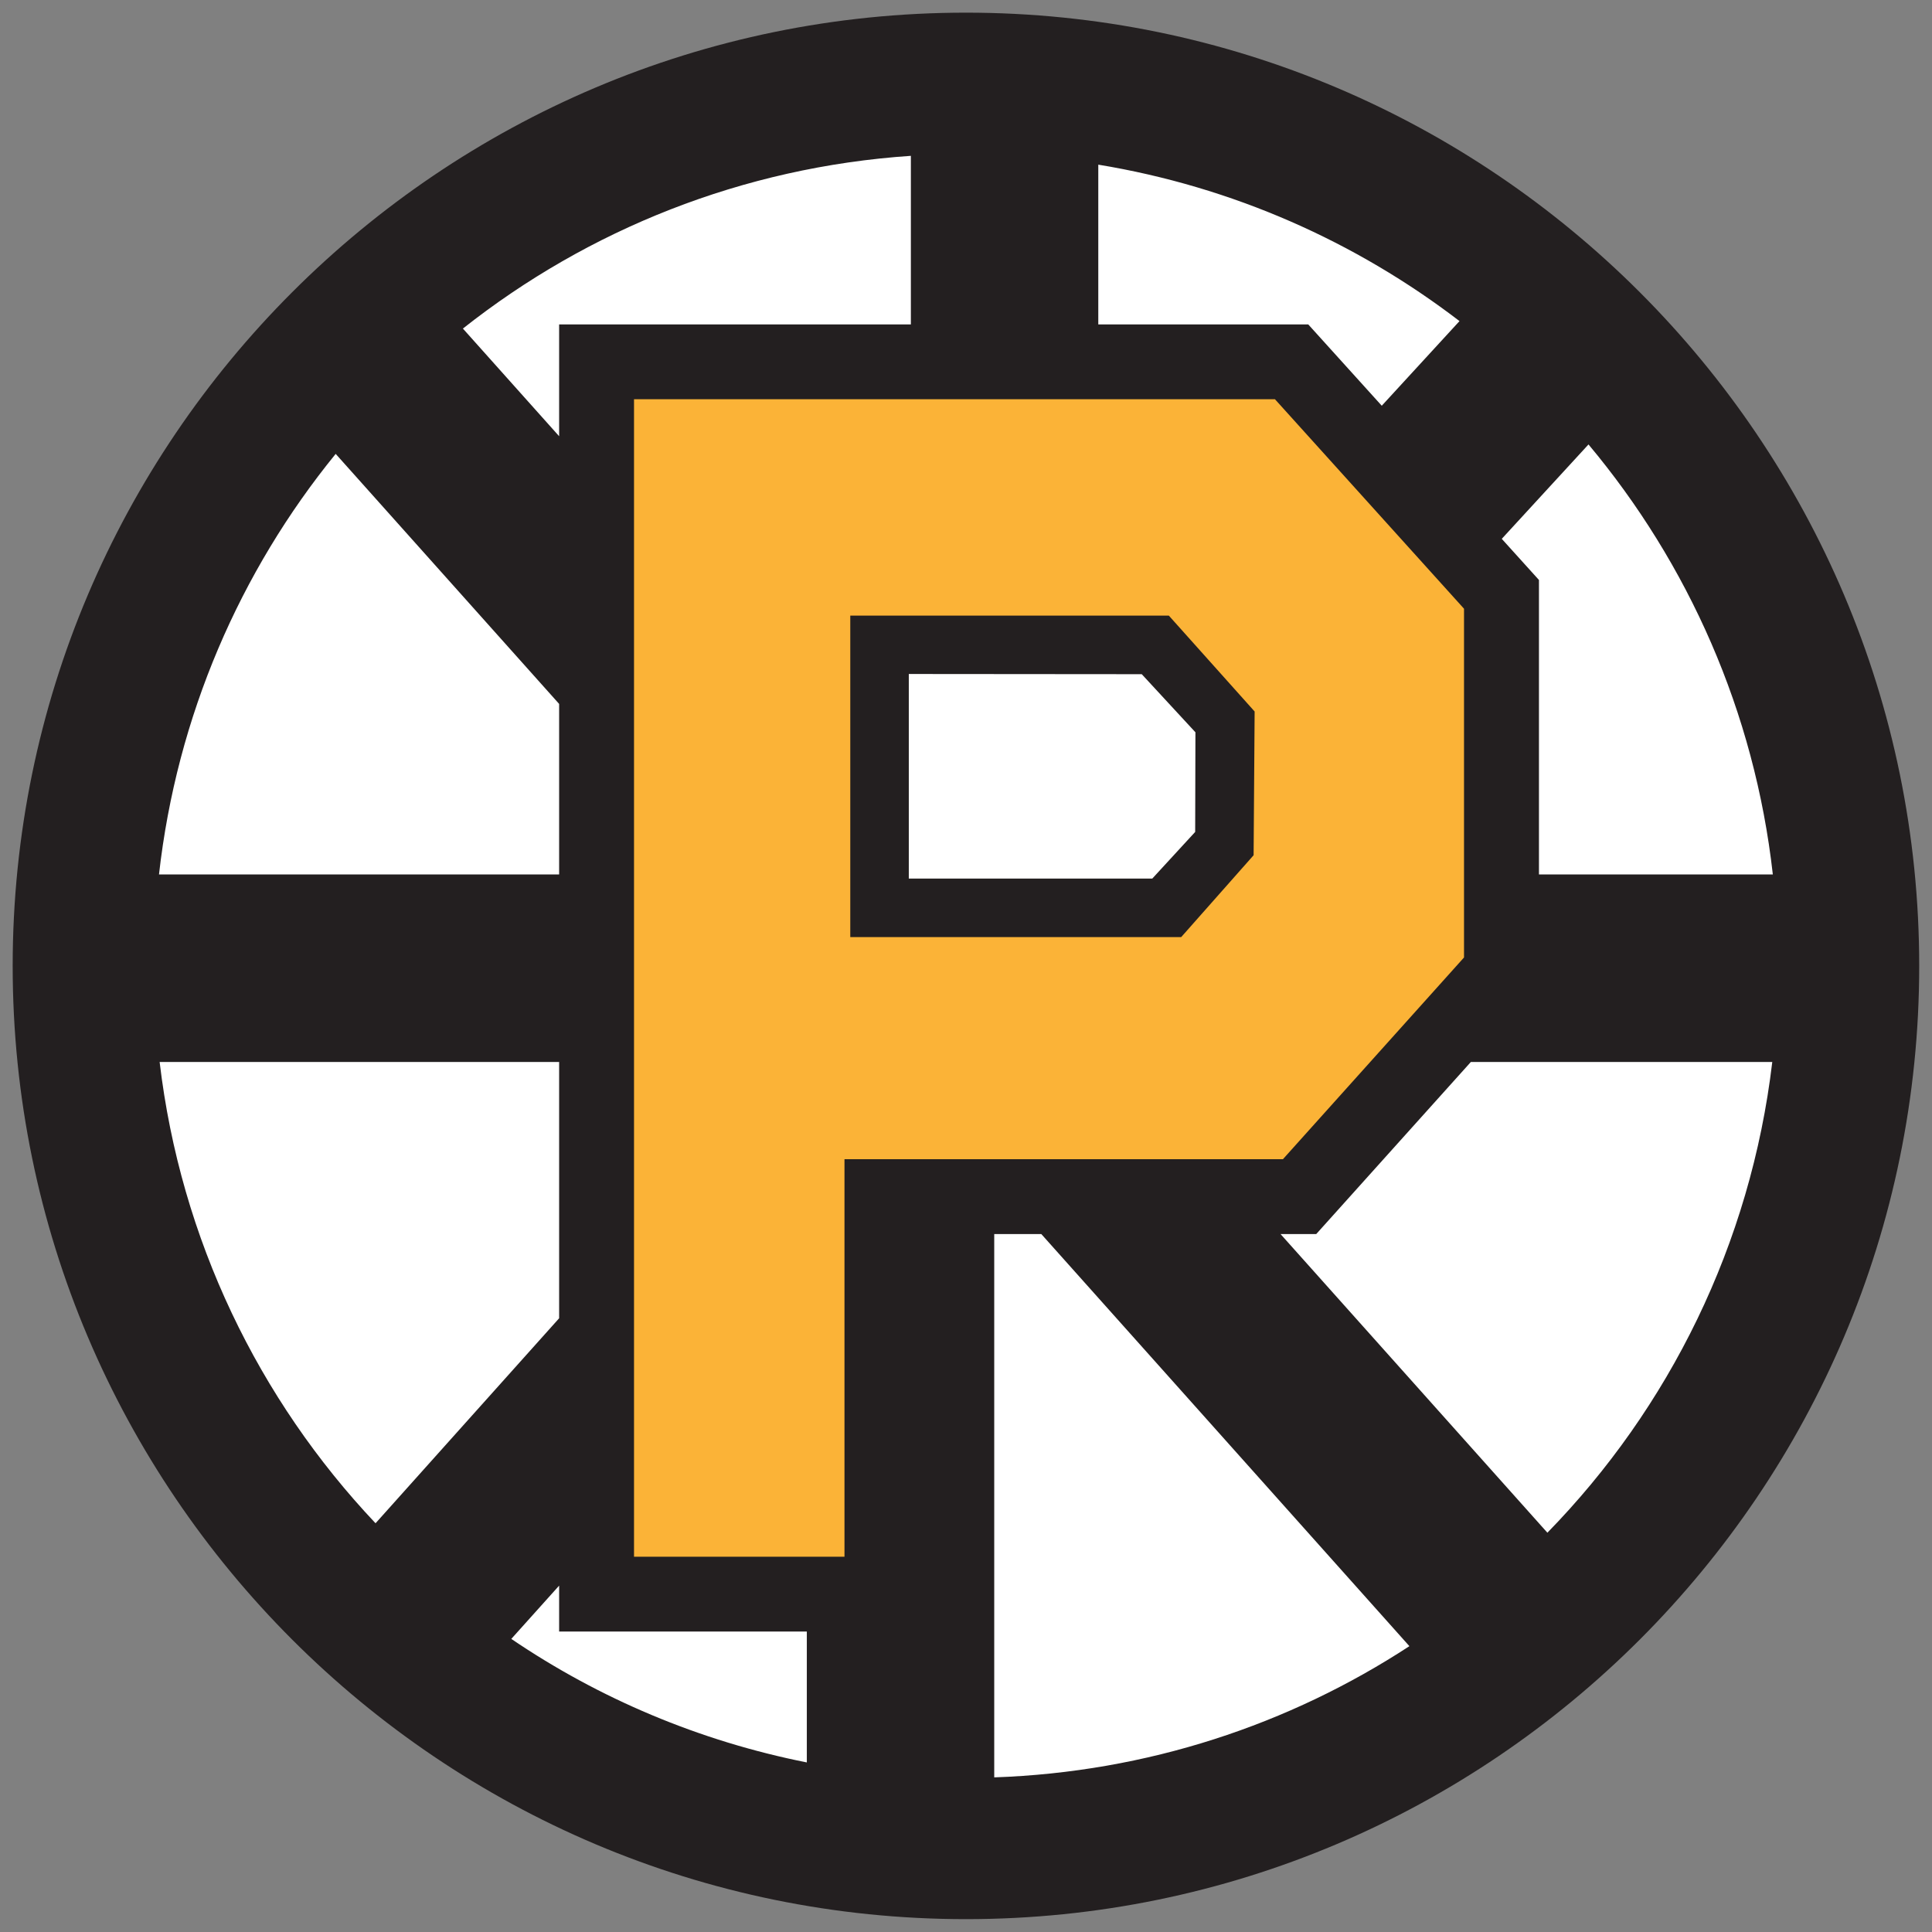 <?xml version="1.0" encoding="UTF-8" standalone="no"?>
<!-- Created with Inkscape (http://www.inkscape.org/) -->

<svg
   xmlns:dc="http://purl.org/dc/elements/1.1/"
   xmlns:cc="http://creativecommons.org/ns#"
   xmlns:rdf="http://www.w3.org/1999/02/22-rdf-syntax-ns#"
   xmlns:svg="http://www.w3.org/2000/svg"
   xmlns="http://www.w3.org/2000/svg"
   version="1.1"
   width="538.583"
   height="538.583"
   id="svg5030">
  <rect width="100%" height="100%" fill="#808080" stroke="none"/>
  <defs
     id="defs5032">
    <clipPath
       id="clipPath3701">
      <path
         d="M 0,0 612,0 612,792 0,792 0,0 z"
         id="path3703" />
    </clipPath>
  </defs>
  <g
     transform="translate(-111.245,-215.931)"
     id="layer1">
    <g
       transform="matrix(3.345,0,0,3.345,-207.216,-579.215)"
       id="g5063">
      <g
         transform="matrix(1.25,0,0,-1.25,-96.991,991.868)"
         id="g3697">
        <g
           clip-path="url(#clipPath3701)"
           id="g3699">
          <g
             transform="translate(218.162,477.374)"
             id="g3705">
            <path
               d="m 0,0 c -33.942,0 -61.554,27.614 -61.554,61.55 0,33.938 27.612,61.549 61.554,61.549 33.929,0 61.541,-27.611 61.541,-61.549 C 61.541,27.614 33.929,0 0,0"
               id="path3707"
               style="fill:#ffffff;fill-opacity:1;fill-rule:nonzero;stroke:none" />
          </g>
          <g
             transform="translate(218.162,602.481)"
             id="g3709"
             style="fill:#231f20;fill-opacity:1">
            <path
               d="m 0,0 c -35.049,0 -63.56,-28.51 -63.56,-63.556 0,-35.042 28.511,-63.552 63.56,-63.552 35.049,0 63.551,28.51 63.551,63.552 C 63.551,-28.51 35.049,0 0,0 m 41.502,-28.788 c 6.652,-7.944 11.072,-17.823 12.29,-28.669 l -15.593,0 0,19.633 -2.479,2.743 5.782,6.293 z M 8.819,-10.134 c 8.957,-1.473 17.178,-5.138 24.083,-10.43 l -5.183,-5.643 -4.9,5.42 -14,0 0,10.653 z m -12.495,0.588 0,-11.241 -23.451,0 0,-7.453 -6.416,7.178 c 8.329,6.582 18.622,10.759 29.867,11.516 m -38.349,-19.871 14.898,-16.67 0,-11.37 -26.678,0 c 1.189,10.563 5.406,20.211 11.78,28.04 m -11.737,-40.544 26.635,0 0,-17.086 -12.24,-13.667 c -7.779,8.234 -12.997,18.911 -14.395,30.753 m 43.149,-46.699 c -7.18,1.428 -13.855,4.267 -19.703,8.236 l 3.189,3.552 0,-3.062 16.514,0 0,-8.726 z m 6.799,58.927 0,13.641 15.531,-0.013 3.579,-3.874 -0.017,-6.643 -2.861,-3.111 -16.232,0 z m 5.696,-59.923 0,36.225 3.137,0 24.543,-27.477 c -8.007,-5.231 -17.478,-8.397 -27.68,-8.748 m 36.88,16.312 -17.793,19.913 2.383,0 10.306,11.47 20.097,0 c -1.44,-12.154 -6.878,-23.069 -14.993,-31.383"
               id="path3711"
               style="fill:#231f20;fill-opacity:1;fill-rule:nonzero;stroke:none" />
          </g>
        </g>
      </g>
      <g
         transform="matrix(1.25,0,0,-1.25,201.46,270.985)"
         id="g3713"
         style="fill:#fbb337;fill-opacity:1">
        <path
           d="m 0,0 -42.733,0 0,-77.171 14.032,0 0,26.503 29.231,0 12.074,13.45 0,23.252 L 0,0 z m -1.424,-30.4 -4.829,-5.46 -22.062,0 0,21.434 21.24,0 5.719,-6.392 -0.068,-9.582 z"
           id="path3715"
           style="fill:#fbb337;fill-opacity:1;fill-rule:nonzero;stroke:none" />
      </g>
    </g>
  </g>
</svg>
